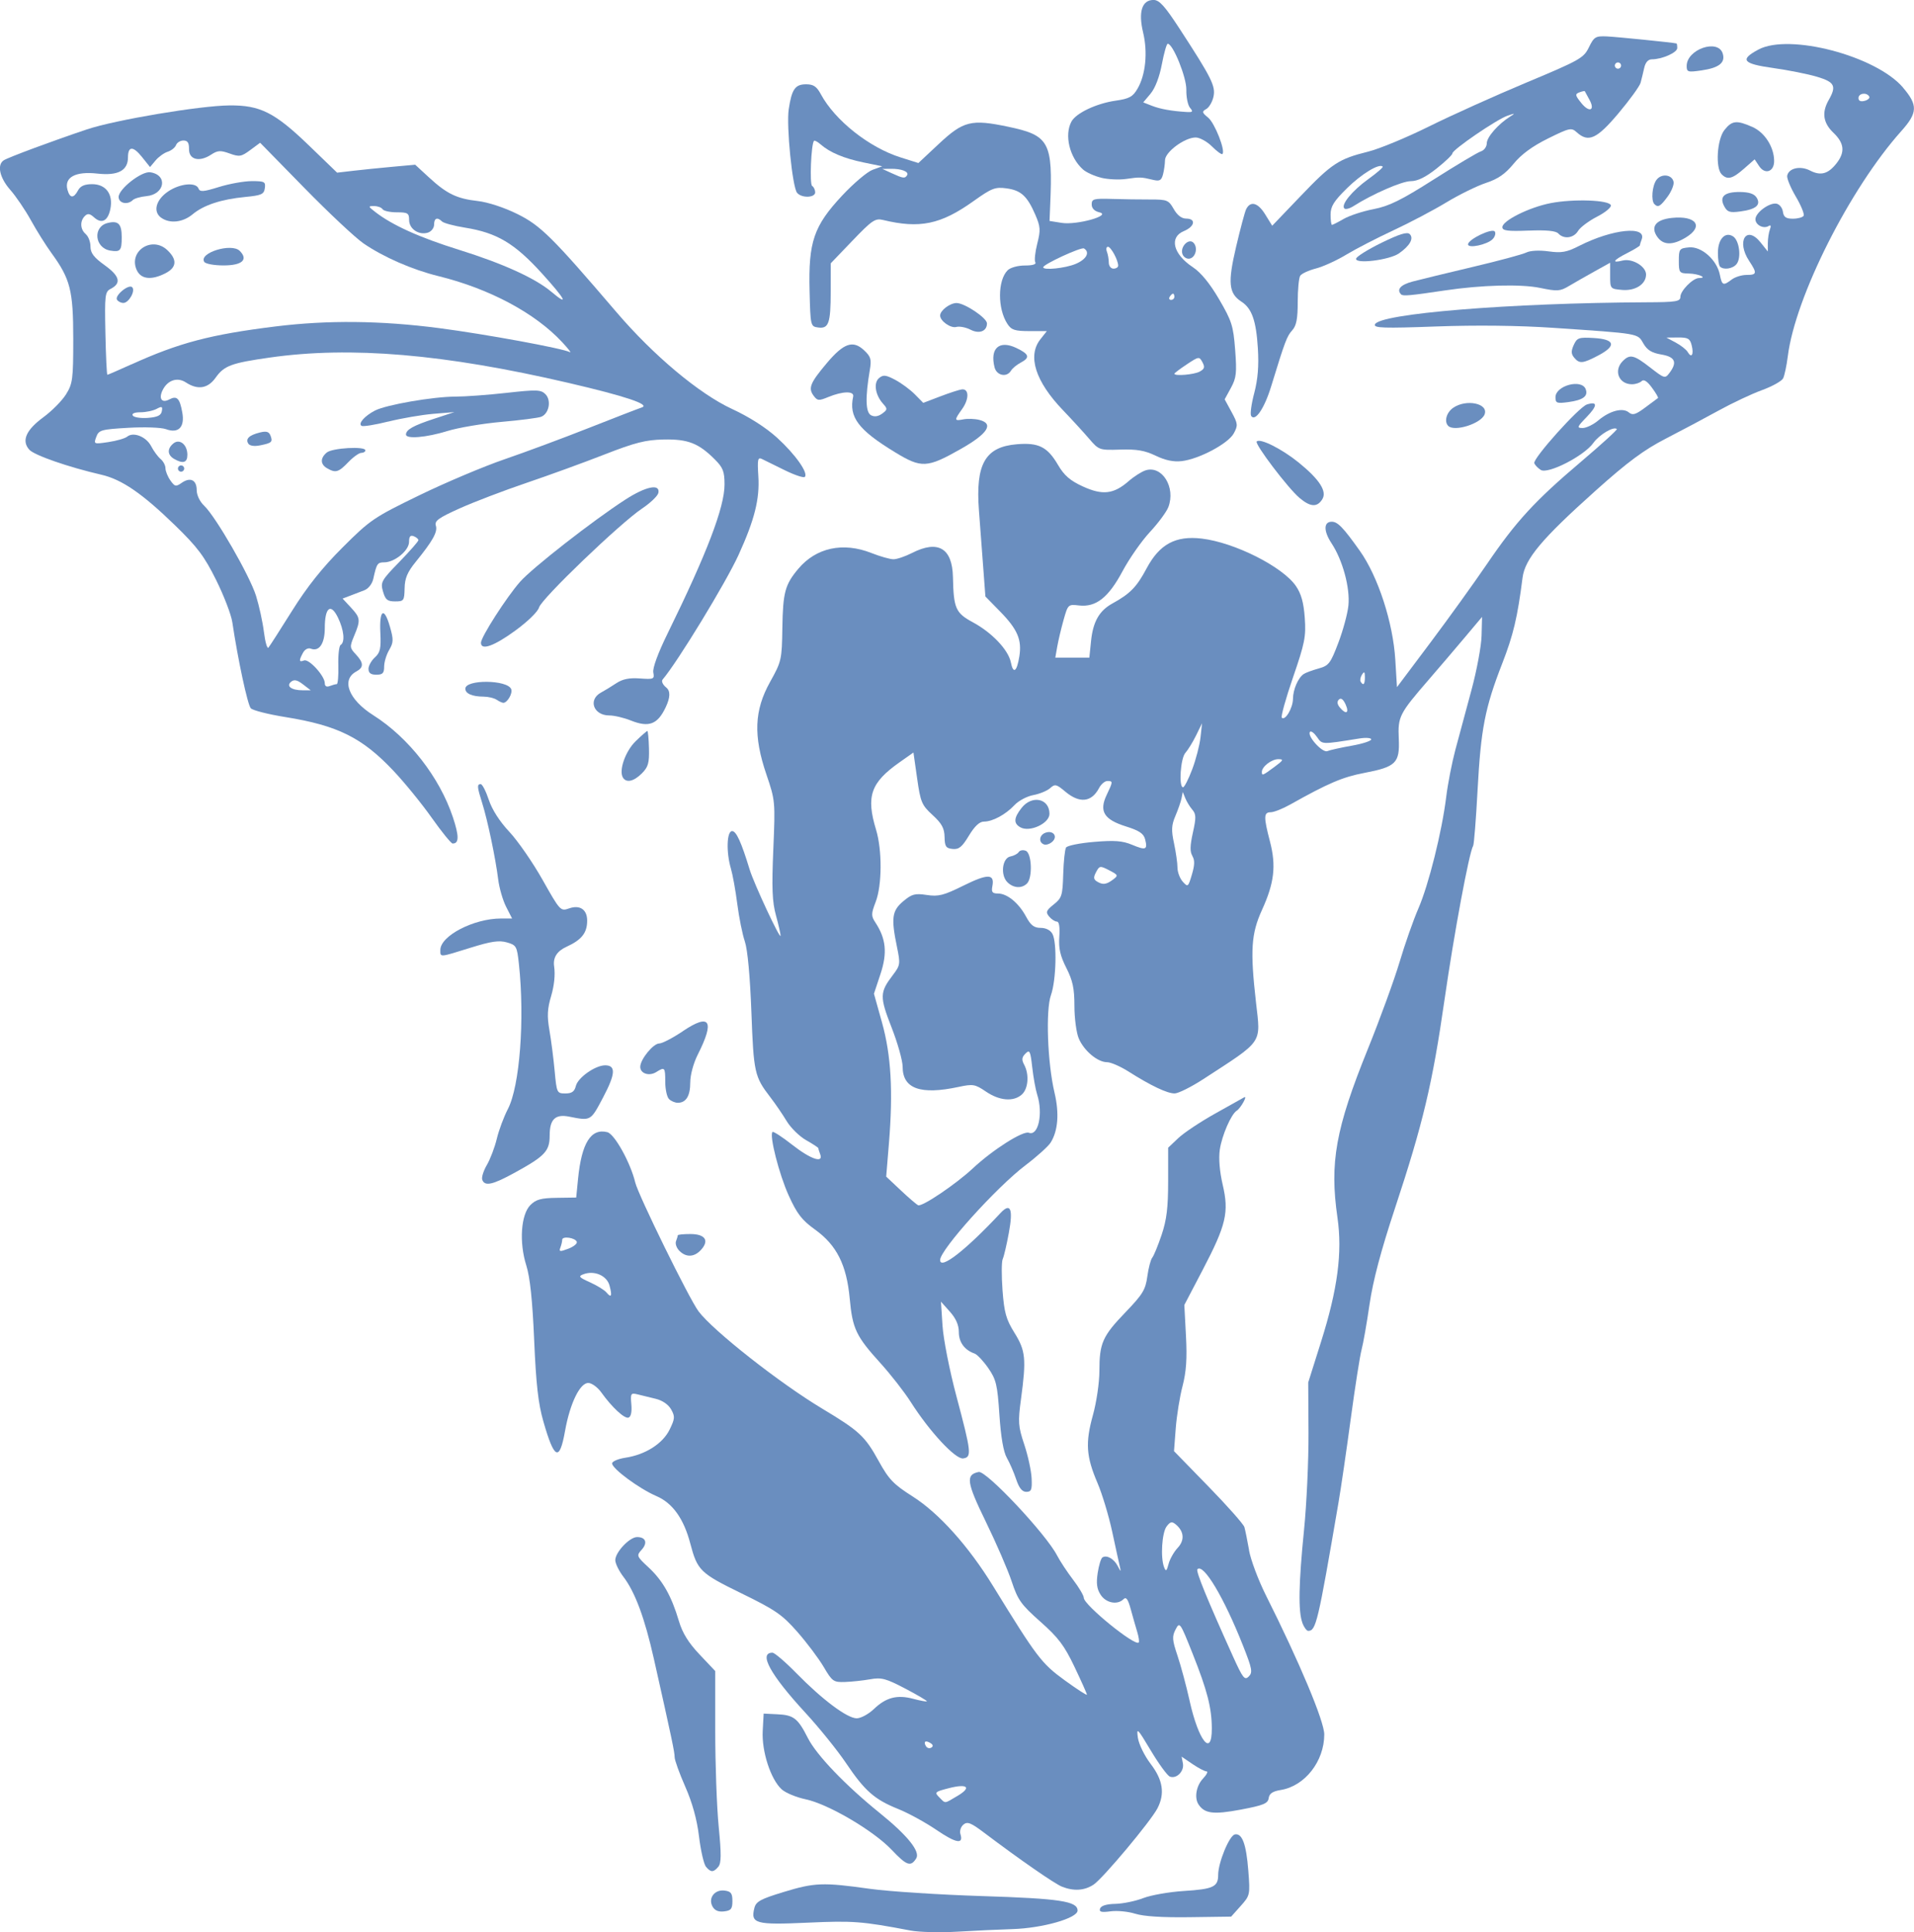 <svg xmlns="http://www.w3.org/2000/svg" id="Calque_2" data-name="Calque 2" viewBox="0 0 809.96 817.49"><defs><style>      .cls-1 {        fill: #6a8ebf;      }    </style></defs><g id="Layer_1" data-name="Layer 1"><g><path class="cls-1" d="M164.33,178.37c5.6-1.4,14.18-2.87,19.07-3.28l8.89-.73-8.59,2.82c-8.79,2.88-11.9,4.62-11.9,6.67h0c0,1.99,8.61,1.27,17.44-1.46,4.66-1.44,14.99-3.19,22.96-3.89,7.97-.7,15.53-1.67,16.8-2.16,3.35-1.29,4.42-6.95,1.81-9.57-1.91-1.91-3.67-1.97-16.43-.55-7.86.88-17.6,1.59-21.65,1.59-9.38,0-29.32,3.45-34.03,5.89-4.41,2.28-7.26,5.52-5.7,6.48.64.39,5.73-.43,11.33-1.83Z"></path><path class="cls-1" d="M109.99,182.98c-4.54,1.12-6.18,2.67-4.93,4.69.6.96,2.51,1.26,5.01.76,4.98-1,5.43-1.43,4.38-4.17-.63-1.64-1.75-1.95-4.46-1.28Z"></path><path class="cls-1" d="M138.43,198.12h0c3.58,2.08,4.83,1.73,8.92-2.54,2.09-2.18,4.58-3.97,5.53-3.97s1.74-.49,1.74-1.08c0-1.81-13.98-1.03-16.32.92-2.84,2.35-2.79,4.98.12,6.67Z"></path><path class="cls-1" d="M73.34,187.65c-2.66,2.19-2.52,4.85.32,6.5h.01c3.77,2.19,5.62,1.63,5.62-1.72,0-4.34-3.29-6.99-5.95-4.79Z"></path><path class="cls-1" d="M46.65,106.02h0c4.27.71,4.86.03,4.86-5.61s-1.39-7.21-6-6.05c-6.35,1.59-5.47,10.56,1.14,11.66Z"></path><path class="cls-1" d="M56.21,84.64c.69-.68,3.28-1.42,5.75-1.65,7.84-.74,9.17-8.98,1.63-10.1-3.66-.55-13.39,7.05-13.39,10.45h0c0,2.68,3.77,3.5,6.01,1.31Z"></path><path class="cls-1" d="M76.63,196.92c-.72,0-1.32.59-1.32,1.32s.59,1.32,1.32,1.32,1.32-.6,1.32-1.32-.59-1.32-1.32-1.32Z"></path><path class="cls-1" d="M191.62,356.88c2.67,0,2.68-3.17.04-11.1-5.64-16.95-18.72-33.7-33.75-43.21-10.4-6.58-13.64-14.98-7.12-18.47,3.21-1.72,3.14-3.67-.24-7.28-2.59-2.75-2.62-3.16-.66-7.85,2.76-6.61,2.65-7.58-1.42-11.96l-3.49-3.76,3.16-1.2c1.74-.66,4.48-1.71,6.09-2.34,1.68-.65,3.28-2.71,3.74-4.81,1.42-6.45,1.77-6.98,4.64-6.98,4.41,0,10.49-5.01,10.49-8.64,0-2.29.56-2.96,1.98-2.41,1.09.42,1.98,1.17,1.98,1.67s-3.64,4.65-8.09,9.23c-7.63,7.85-8.02,8.55-6.89,12.5,1,3.48,1.85,4.18,5.11,4.18,3.71,0,3.91-.31,4.03-5.54.08-4.27,1.17-6.85,4.74-11.24,7.23-8.9,9.31-12.64,8.48-15.27-.64-2.01,1.13-3.29,10.13-7.33,6-2.69,18.64-7.52,28.09-10.72,9.45-3.2,24.32-8.61,33.05-12.02,13.04-5.09,17.5-6.22,25.11-6.38,10.28-.21,14.8,1.55,21.67,8.42,3.48,3.49,4.11,5.09,4.11,10.64,0,9.62-7.45,29.11-24.05,62.93-4.09,8.32-6.45,14.75-6.09,16.57.54,2.82.2,2.96-5.68,2.54-4.49-.33-7.31.25-10,2.03-2.06,1.37-4.93,3.12-6.39,3.9-5.65,3.01-3.28,9.72,3.44,9.72,2.08,0,6.17.96,9.09,2.13,7.7,3.08,11.36,1.68,14.81-5.65q2.89-6.11.24-8.26c-1.53-1.24-2.19-2.7-1.55-3.44,6.29-7.36,26.79-41,32.14-52.74,6.75-14.83,8.96-23.61,8.35-33.22-.45-7.17-.24-8.18,1.51-7.33,1.12.55,5.46,2.68,9.64,4.74,4.18,2.06,8.01,3.34,8.51,2.85,1.61-1.61-4.02-9.57-11.71-16.57-4.69-4.27-11.82-8.83-19.04-12.16-13.94-6.44-33.25-22.61-49.02-41.06-27.13-31.73-32.05-36.6-41.92-41.47-5.52-2.73-12.44-4.99-16.7-5.47-8.89-1-13.12-3.05-20.66-10l-5.82-5.36-9.56.87c-5.26.48-12.69,1.23-16.52,1.68l-6.96.81-11.93-11.51c-14.47-13.95-20.62-17.06-33.63-16.94-12.52.11-48.34,6.13-60.33,10.15-14.28,4.78-33.28,11.84-35.18,13.07-2.95,1.91-1.75,7.4,2.73,12.48,2.41,2.73,6.35,8.53,8.76,12.89,2.4,4.36,6.33,10.62,8.72,13.91,7.98,10.96,9.2,15.77,9.2,36.33,0,17.02-.25,18.9-3.05,23.4-1.67,2.69-5.99,7.06-9.59,9.7-7.38,5.42-9.35,9.98-5.94,13.75,2.14,2.36,16.52,7.35,30.47,10.57,8.68,2,17.3,7.92,31.2,21.42,9.46,9.19,12.38,13.07,17.37,23.12,3.3,6.64,6.38,14.67,6.85,17.84,2.35,15.77,6.48,35.02,7.83,36.45.83.88,7.37,2.54,14.54,3.69,22.22,3.57,32.56,8.7,45.79,22.71,4.73,5,12.04,13.98,16.26,19.96h0c4.22,5.97,8.2,10.86,8.84,10.86ZM158.33,87.19c1.51,0,3.11.6,3.56,1.32.45.73,3.16,1.32,6.03,1.32,4.65,0,5.21.35,5.21,3.26,0,3.78,4.14,6.54,7.98,5.32,1.43-.45,2.59-1.98,2.59-3.38,0-2.76,1.37-3.29,3.37-1.31.69.68,5.09,1.86,9.77,2.61,13.44,2.16,20.92,6.61,32.46,19.31h0c10.05,11.07,11.68,14.26,3.98,7.78-6.8-5.72-20.51-11.95-39.02-17.72-16.81-5.24-28.34-10.46-35.51-16.05-3.02-2.34-3.04-2.46-.41-2.46ZM36.31,99.06c-2.38-1.98-2.57-5.49-.42-7.65,1.21-1.21,2.11-1.08,3.92.56,3.22,2.92,5.87,1.54,6.9-3.58,1.25-6.23-1.89-10.47-7.74-10.47-3.19,0-4.97.79-5.96,2.65-1.86,3.48-3.47,3.36-4.47-.32-1.42-5.24,3.42-7.85,12.63-6.81,8.74.99,12.99-1.26,12.99-6.87,0-4.78,2.15-4.86,5.88-.2l3.45,4.31,2.35-2.8c1.29-1.54,3.6-3.2,5.13-3.68,1.53-.49,3.11-1.75,3.52-2.82.41-1.06,1.82-1.93,3.15-1.93,1.76,0,2.39.98,2.35,3.64-.06,4.48,4.37,5.6,9.33,2.35,2.79-1.83,3.97-1.9,7.84-.5,4.13,1.49,4.95,1.36,8.74-1.45l4.18-3.09,18.74,19.14c10.31,10.53,21.55,21.07,25,23.44,8.41,5.78,20.65,11.13,31.77,13.86,21.51,5.29,40.84,15.6,52.31,27.93,2.54,2.73,4.03,4.64,3.31,4.24-2.86-1.58-35.78-7.63-55.45-10.19-24.66-3.2-47.1-3.43-69.17-.7-27.5,3.41-40.81,6.91-60.94,16.05v-.03c-5.37,2.43-9.97,4.43-10.21,4.43-.25,0-.63-7.88-.83-17.51-.34-16.35-.19-17.6,2.26-18.87,4.59-2.36,3.81-5.4-2.56-9.97-4.6-3.3-6.02-5.17-6.02-7.9,0-1.97-.89-4.32-1.98-5.22ZM66.26,173c2.26-1.21,2.61-1.06,2.22.99h0c-.34,1.8-1.86,2.51-5.94,2.82-3.02.22-5.87-.23-6.35-.99-.53-.86.72-1.39,3.27-1.39,2.27,0,5.34-.65,6.81-1.43ZM113.59,274.01c-.52.6-1.37-2.37-1.9-6.59-.53-4.23-2.03-11.12-3.34-15.32-2.64-8.49-17.07-33.55-21.97-38.15-1.82-1.71-3.14-4.47-3.14-6.55,0-4.35-2.7-5.67-6.37-3.1-2.45,1.71-2.91,1.61-4.78-1.05-1.14-1.62-2.07-3.94-2.07-5.14s-.93-2.96-2.07-3.91c-1.14-.95-2.93-3.39-3.99-5.43-2.08-4.02-7.52-6.18-10.15-4.02-.9.74-4.46,1.77-7.93,2.29-6.21.92-6.28.89-5.14-2.19,1.07-2.9,2.03-3.18,13.56-3.85,6.89-.4,13.98-.14,15.94.58,5.26,1.94,8-.83,6.91-6.98-1.09-6.15-2.27-7.33-5.57-5.57-3.17,1.69-4.57-.46-2.68-4.13,2.12-4.12,6.2-5.42,9.75-3.1,5.02,3.29,9.31,2.61,12.58-1.98,3.64-5.12,6.59-6.21,23.01-8.55,34.19-4.86,73.75-1.5,126.3,10.73,24.14,5.62,34.77,9.17,31.06,10.39-1.45.48-11.57,4.39-22.47,8.69-10.9,4.31-26.97,10.27-35.69,13.26-8.72,2.99-24.94,9.84-36.03,15.23-19.25,9.35-20.72,10.36-32.43,22.04-8.59,8.57-14.99,16.61-21.36,26.78h0c-5,7.99-9.52,15.03-10.03,15.62ZM128.18,292.06c-4.8.02-7.24-1.75-5-3.61,1.29-1.07,2.58-.8,5.02,1.08h0s3.28,2.52,3.28,2.52h-3.3ZM144.16,272.85c-.67.41-1.11,4.31-.99,8.67.12,4.36-.19,7.93-.67,7.93h0c-.49,0-1.83.37-2.97.81-1.34.51-2.09.08-2.09-1.22,0-3.05-6.71-10.4-8.77-9.61-2.16.83-2.26.12-.46-3.23.79-1.47,2.16-2.19,3.32-1.75,3.53,1.36,5.91-2.14,5.91-8.69,0-8.76,2.5-10.78,5.56-4.5,2.57,5.28,3.08,10.41,1.17,11.6Z"></path><path class="cls-1" d="M743.32,83.55c-.98-1.55-3.22-2.29-6.99-2.32-6.65-.05-8.87,1.96-6.67,6.06h0c1.31,2.45,2.34,2.78,6.86,2.17,6.64-.89,8.79-2.77,6.8-5.92Z"></path><path class="cls-1" d="M726.98,107c0,2.7.39,5.3.88,5.79h0c1.52,1.52,5.34.96,6.98-1.02,2.16-2.6,1.22-10.09-1.47-11.77-3.37-2.11-6.39,1.19-6.39,7Z"></path><path class="cls-1" d="M728.57,73.76h0c2.45,2.45,4.54,1.92,9.44-2.38l4.51-3.96,1.91,2.87c2.46,3.71,6.34,2.4,6.34-2.13,0-5.91-3.96-12.13-9.19-14.44-6.71-2.96-8.67-2.74-11.86,1.32-3.12,3.96-3.86,16.02-1.15,18.72Z"></path><path class="cls-1" d="M344.95,81.36c0-1.05-.57-2.26-1.27-2.69-1.13-.7-.44-17.67.78-19.08.26-.3,1.52.37,2.79,1.49,3.91,3.43,9.88,5.94,18.17,7.65l7.92,1.63-4.09,1.49c-2.25.82-8.07,5.75-12.92,10.95-11.97,12.82-14.26,19.53-13.74,40.21.36,14.78.44,15.11,3.53,15.54,4.56.65,5.39-1.67,5.42-15.12l.02-12.03,9.22-9.61c8.25-8.6,9.6-9.52,12.89-8.72,15.53,3.76,24.45,1.91,38.26-7.95,7.73-5.51,9.18-6.08,13.98-5.43,6.16.83,8.8,3.25,12.24,11.23,2.16,5.02,2.25,6.45.79,12.18-.9,3.57-1.28,7.11-.82,7.86.53.86-1.12,1.37-4.42,1.37-2.97,0-6.15.88-7.3,2.03-4.25,4.27-4.31,16.24-.08,22.69,1.68,2.57,3.13,3.04,9.33,3.04h7.34l-2.74,3.48c-5.54,7.04-2.1,17.81,9.58,29.99,3.77,3.93,8.73,9.35,11.04,12.04,4.14,4.82,4.31,4.9,13.22,4.62,6.97-.21,10.38.37,14.97,2.59h.01c4.07,1.96,7.55,2.68,11.01,2.28,7.37-.86,19.69-7.42,22.03-11.74,1.82-3.37,1.75-4.08-.94-9.03l-2.92-5.37,2.65-4.85c2.3-4.22,2.53-6.33,1.79-16.09-.78-10.17-1.42-12.2-6.8-21.4-3.92-6.71-7.71-11.33-11.15-13.6-8.3-5.49-10.07-12.63-3.77-15.23,4.65-1.93,5.28-5.28.99-5.3-1.93,0-3.78-1.43-5.27-4.05-2.15-3.79-2.8-4.04-9.91-4.03-4.19,0-11.48-.08-16.21-.24-7.73-.23-8.59,0-8.59,2.32,0,1.65,1.17,2.86,3.24,3.35,5.45,1.29-9.54,5.49-15.93,4.47l-5.15-.82.28-6.77c1.17-26.61-.35-29.44-17.78-33.09-15.67-3.29-18.96-2.47-29.45,7.35l-8.55,8-7.52-2.37c-13.31-4.19-27.8-15.67-33.77-26.76-1.76-3.27-3.12-4.18-6.23-4.18-4.63,0-6.08,2.08-7.35,10.58-1.05,7.02,1.54,32.93,3.54,35.34,1.92,2.31,7.67,2.13,7.67-.24ZM502.22,154.16c5.1-3.38,5.29-3.4,6.63-.89,1.11,2.07.87,2.85-1.19,3.96-2.4,1.29-10.68,1.98-10.68.89,0-.27,2.36-2.05,5.25-3.96ZM494.99,125.56c.45-.73,1.08-1.32,1.4-1.32s.58.59.58,1.32-.63,1.32-1.4,1.32-1.03-.59-.58-1.32ZM468.86,104.41c1.26,0,4.32,5.66,4.32,7.99h0c0,.69-.89,1.26-1.98,1.26s-1.98-1.14-1.98-2.53-.36-3.48-.8-4.63c-.44-1.15-.24-2.09.45-2.09ZM458.73,105.12c2.64,1.63,1.02,4.63-3.55,6.54h0c-4.37,1.83-13.72,2.8-13.72,1.42,0-1.25,16.11-8.68,17.27-7.96ZM376.91,71.42c4.55-.08,7.86,1.21,6.96,2.71-.92,1.48-1.63,1.39-6.52-.85l-3.97-1.82,3.52-.04Z"></path><path class="cls-1" d="M500.4,107.55h0c.48,1.26,1.83,2.11,3.01,1.87,2.6-.5,3.61-4.74,1.62-6.74-2.06-2.06-5.78,1.86-4.62,4.87Z"></path><polygon class="cls-1" points="503.57 45.58 503.57 45.58 503.57 45.58 503.57 45.58"></polygon><path class="cls-1" d="M465.98,75.21h0c2.87.71,7.6.92,10.51.51,5.88-.85,6.47-.83,11.38.36,2.85.69,3.59.29,4.28-2.26.45-1.7.83-4.41.85-6.02.02-3.48,8.31-9.63,12.98-9.63,1.7,0,4.81,1.71,6.91,3.8,2.09,2.09,4.07,3.54,4.42,3.18,1.36-1.36-3.25-13.09-6.04-15.37-2.65-2.17-2.74-2.56-.81-3.65,1.2-.67,2.57-3.01,3.05-5.2.98-4.45-.73-7.88-14.3-28.72-6.32-9.7-8.61-12.23-11.07-12.23-4.89,0-6.5,5.04-4.4,13.79,2.01,8.4,1.07,17.87-2.37,23.76-2,3.43-3.47,4.23-9.29,5.07-8.14,1.17-16.75,5.26-18.68,8.85-3.06,5.71-.81,15.1,4.84,20.21,1.38,1.25,4.86,2.84,7.74,3.53ZM486.91,39.6c1.92-2.28,3.76-7.06,4.76-12.4.91-4.78,2.02-8.69,2.48-8.69,2.23.01,7.99,14.25,7.88,19.47-.07,3.08.62,6.5,1.54,7.6,1.41,1.69,1.19,1.96-1.47,1.81-6.37-.4-11.16-1.26-14.69-2.65l-3.62-1.42,3.13-3.71Z"></path><path class="cls-1" d="M522.54,776.15c-2.33.47-7.04,11.92-7.04,17.1,0,5.06-2.05,6.02-14.54,6.81-6.18.39-13.91,1.75-17.19,3.02-3.27,1.27-8.57,2.35-11.78,2.43-3.73.07-6.05.78-6.46,1.97-.49,1.46.5,1.71,4.51,1.18,2.82-.37,7.51.1,10.42,1.05v-.02c3.46,1.11,11.39,1.62,22.91,1.46l17.62-.24,4.04-4.52c3.96-4.43,4.02-4.7,3.23-14.88-.88-11.36-2.61-16.01-5.73-15.38Z"></path><path class="cls-1" d="M528.58,655.83c-.73-4.12-1.63-8.5-1.98-9.73-.36-1.22-7.2-8.96-15.22-17.18l-14.57-14.96.74-9.69c.41-5.33,1.7-13.36,2.88-17.84,1.56-6.03,1.96-11.56,1.44-21.23l-.69-13.08,7.78-14.86c9.94-19,11.19-24.34,8.45-36.04-1.29-5.57-1.76-11.07-1.22-14.79.89-6.05,4.81-15.06,7.2-16.54,1.63-1.01,4.71-6.55,3.13-5.63-.62.36-6.18,3.47-12.36,6.92-6.18,3.45-13.17,8.1-15.53,10.34l-4.3,4.07v14.32c0,11.03-.63,16.21-2.76,22.54-1.52,4.52-3.31,8.87-3.97,9.67-.66.8-1.59,4.37-2.08,7.93-.76,5.63-1.96,7.59-9.17,15.08-9.79,10.16-11.11,13.12-11.11,24.88,0,4.92-1.22,13.26-2.75,18.75-3.25,11.73-2.86,17.45,1.98,28.76,1.95,4.56,4.73,13.78,6.18,20.49,1.45,6.71,2.89,13.38,3.25,14.84.54,2.32.42,2.29-.88-.24-1.6-3.09-4.65-4.83-6.49-3.68-.62.38-1.53,3.36-2.02,6.62-.66,4.41-.34,6.76,1.28,9.22,2.28,3.48,7.1,4.39,9.67,1.82,1.1-1.1,1.9.02,3.06,4.3.86,3.18,2.11,7.51,2.75,9.63.64,2.12.92,4.11.6,4.42-1.64,1.64-23.23-15.93-23.23-18.9,0-.95-2.04-4.4-4.54-7.68-2.5-3.27-5.56-7.92-6.81-10.33-4.66-9-29.91-35.88-33.12-35.25-5.62,1.11-5.15,4.35,3.04,21.12,4.38,8.98,9.29,20.31,10.91,25.19,2.6,7.87,3.97,9.78,12.15,17.03,7.61,6.74,10.13,10.08,14.45,19.15,2.88,6.04,5.24,11.32,5.24,11.73s-4.25-2.34-9.44-6.11c-9.77-7.1-11.71-9.66-30.3-39.88-10.39-16.9-22.89-30.82-34.02-37.88-8.1-5.14-10.05-7.18-14.37-15-5.79-10.51-8.23-12.76-23.89-22.15-18.03-10.81-46.23-33-52.35-41.19-3.97-5.32-25.48-49.11-26.77-54.5-2.01-8.37-8.75-20.51-11.82-21.28-6.94-1.74-10.89,4.58-12.39,19.84l-.77,7.82-8.23.12c-6.63.09-8.79.68-11.15,3.04-4.03,4.03-4.83,15.78-1.75,25.54,1.59,5.03,2.61,14.7,3.34,31.69.8,18.64,1.72,26.8,3.89,34.34,4.64,16.18,6.83,17.14,9.17,4.05,2.12-11.88,6.43-20.64,10.01-20.32,1.45.12,3.83,1.89,5.29,3.93,4.54,6.35,9.86,11.29,11.56,10.72,1.04-.34,1.47-2.42,1.2-5.57-.4-4.69-.23-4.97,2.66-4.26,1.7.42,5.16,1.26,7.69,1.88,2.81.68,5.34,2.42,6.49,4.48,1.68,3,1.61,3.93-.64,8.53-2.92,5.97-10.24,10.62-18.72,11.91-3.09.47-5.62,1.55-5.62,2.41,0,2.23,11.54,10.73,18.77,13.83,6.81,2.92,11.55,9.54,14.3,20,3.03,11.49,4.18,12.6,21.66,21.14,14.41,7.04,17.24,8.99,23.67,16.31,4.01,4.57,9.03,11.25,11.15,14.84,3.62,6.16,4.16,6.51,9.03,6.35,2.85-.1,7.64-.61,10.65-1.15,4.77-.85,6.65-.34,14.91,3.99,5.2,2.73,9.26,5.14,9.06,5.34-.21.21-2.79-.27-5.73-1.05-6.84-1.83-11.53-.62-16.68,4.31-2.26,2.16-5.53,3.93-7.27,3.93-4.02,0-14.49-7.83-25.49-19.04-4.7-4.8-9.28-8.72-10.17-8.72-6.01,0-.93,9.28,13.89,25.36,5.82,6.31,13.56,15.89,17.2,21.29,8.01,11.87,12.04,15.42,22.17,19.5,4.27,1.72,11.52,5.69,16.12,8.82,8.33,5.68,11.58,6.25,10.16,1.78-.41-1.3.16-3.09,1.27-4.02,1.68-1.4,3.16-.81,8.95,3.57,14.88,11.23,29.6,21.43,32.73,22.68h0c4.99,1.98,9.53,1.7,13.39-.85,3.94-2.6,24.19-26.78,27.04-32.29,3.21-6.21,2.33-11.97-2.86-18.77-2.64-3.46-5.02-8.34-5.42-11.09-.65-4.51-.2-4.07,5.45,5.39,3.39,5.67,7.02,10.64,8.08,11.05,2.83,1.09,6.15-2.26,5.52-5.57l-.55-2.87,4.59,3.12c2.52,1.71,5.21,3.12,5.96,3.12s.08,1.38-1.51,3.06c-2.86,3.04-3.73,8.16-1.86,10.95,2.58,3.87,6.37,4.32,17.85,2.16,9.63-1.82,11.5-2.58,11.82-4.85.28-1.96,1.68-2.9,5.13-3.46,10.18-1.65,18.39-12.13,18.39-23.5,0-5.56-10.47-30.53-24.67-58.82-3.22-6.42-6.46-15.04-7.19-19.17ZM244.09,525.44c.25.75-1.4,2.05-3.64,2.9-3.51,1.33-3.98,1.26-3.32-.48.42-1.11.78-2.61.78-3.32,0-1.7,5.61-.88,6.19.9h0ZM256.6,546.79c-.83-.99-3.94-2.91-6.92-4.25-4.72-2.13-5.08-2.57-2.76-3.43,4.63-1.71,9.89.59,11.02,4.81h0c1.2,4.47.76,5.4-1.34,2.87ZM394.11,739.4c-.75.47-1.77.21-2.25-.58-1.21-1.96-.25-2.66,1.87-1.35h-.01c1.15.7,1.28,1.38.4,1.93ZM405.13,759.86h0c-5.72,3.37-4.9,3.31-7.65.57-2.12-2.12-1.89-2.34,4.01-3.86,7.98-2.05,9.83-.36,3.63,3.3ZM494.53,661.66c-.84,3.13-1.16,3.36-1.92,1.39-1.57-4.08-.91-14.6,1.07-17.22,1.55-2.05,2.26-2.2,3.87-.87,3.54,2.94,3.85,6.69.81,9.93h0c-1.56,1.66-3.29,4.71-3.84,6.78ZM503.42,719.58c-1.4-6.27-3.71-14.86-5.13-19.08-2.24-6.64-2.35-8.13-.81-11.09,1.73-3.33,1.91-3.08,7.17,10.14,6.24,15.68,8.12,22.97,8.16,31.73.06,12.4-5.6,5.36-9.4-11.7ZM528.45,709.31c-1.72,1.72-2.5.74-6.62-8.36-10.99-24.29-15.88-36.25-15.11-37.02,2.57-2.57,11.27,12.02,19.33,32.42,3.84,9.71,4.12,11.23,2.39,12.96Z"></path><path class="cls-1" d="M720.04,29.79c7.45-1.08,10.2-3.28,8.97-7.17-2.01-6.33-15.25-1.74-15.25,5.29h0c0,2.58.48,2.72,6.28,1.88Z"></path><path class="cls-1" d="M68.16,92.08h0c3.61,2.64,9.18,2.06,13.32-1.39,4.71-3.93,12.1-6.37,22.24-7.35,6.94-.67,8-1.14,8.35-3.74.38-2.7-.11-2.97-5.5-2.97-3.26,0-9.51,1.12-13.89,2.48-6.59,2.05-8.09,2.17-8.67.66-1.07-2.79-7.81-2.16-12.81,1.2-5.2,3.5-6.58,8.53-3.04,11.12Z"></path><path class="cls-1" d="M377.36,782.65v.02c6.34,6.69,8.04,7.28,10.36,3.6,1.82-2.88-3.67-9.71-15.43-19.2-14.47-11.68-26.74-24.47-30.41-31.71-4.25-8.39-6.01-9.76-12.99-10.07l-5.73-.28-.4,7.39c-.45,8.6,3.37,20.38,8,24.63,1.63,1.5,6.18,3.39,10.12,4.22,9.59,2.01,28.76,13.26,36.47,21.41Z"></path><path class="cls-1" d="M415.69,802.22c-18.18-.58-39.59-1.96-47.59-3.08-19.86-2.78-23.38-2.65-36.58,1.38-9.71,2.96-11.6,4-12.29,6.75-1.66,6.61.49,7.2,22.46,6.2,19.3-.88,23.08-.59,43.59,3.32,3.64.69,12.56.92,19.83.49,7.27-.43,17.74-.93,23.28-1.09,12.77-.39,27.61-4.61,27.61-7.85,0-3.95-7.45-5.08-40.32-6.12Z"></path><path class="cls-1" d="M57.88,114.29h0c1.77,3.89,6.26,4.36,12.2,1.29,4.73-2.45,4.97-5.77.7-9.78-6.51-6.11-16.55.49-12.91,8.49Z"></path><path class="cls-1" d="M86.42,110.78c.53.85,4.14,1.52,8.17,1.52,7.87,0,10.58-2.43,6.86-6.15-3.46-3.47-17.38.82-15.03,4.62Z"></path><path class="cls-1" d="M49.51,126.81c.46.75,1.67,1.36,2.69,1.36,2.33,0,5.23-5.19,3.73-6.66-1.47-1.43-7.51,3.54-6.42,5.3Z"></path><path class="cls-1" d="M306.71,799.9c-4.23-.6-7.12,3.11-5.22,6.67h0c.93,1.73,2.47,2.41,4.9,2.13,2.97-.34,3.55-1.06,3.55-4.38s-.63-4.06-3.23-4.42Z"></path><path class="cls-1" d="M232.61,480.41c0-6.86,2.36-9.14,8.25-7.97,9.23,1.83,9.04,1.94,14.37-8.15,5.24-9.91,5.47-13.56.86-13.56-4.16,0-11.5,5.16-12.39,8.7-.61,2.42-1.69,3.2-4.45,3.2-3.57,0-3.67-.21-4.54-9.58-.49-5.27-1.48-13-2.21-17.17-1.04-6-.89-9.04.75-14.54,1.28-4.37,1.76-9,1.24-12.48q-.82-5.52,5.22-8.28c6.44-2.94,8.76-5.87,8.76-11.07,0-4.69-3.06-6.77-7.62-5.18-3.66,1.28-3.81,1.12-11.26-12.09-4.15-7.36-10.48-16.5-14.05-20.3-4.09-4.35-7.32-9.38-8.7-13.55-1.21-3.64-2.75-6.63-3.42-6.63-1.63,0-1.54,1.14.63,8.03,2.28,7.22,5.68,23.45,6.77,32.29.45,3.63,1.96,8.84,3.35,11.57l2.53,4.96h-4.68c-11.53,0-25.68,7.34-25.68,13.31,0,3.18-.57,3.22,12.75-.93,8.72-2.72,12.08-3.22,15.4-2.27,4.01,1.15,4.28,1.62,5.09,9.1,2.52,23.45.37,51.74-4.67,61.42-1.7,3.27-3.81,8.92-4.68,12.56-.87,3.63-2.77,8.63-4.21,11.1-1.44,2.47-2.33,5.3-1.94,6.28h0c1.09,2.85,4.35,2.13,13.77-3.04,12.79-7.02,14.75-9.11,14.75-15.72Z"></path><path class="cls-1" d="M303.98,789.81c1.26-1.52,1.3-5.27.16-16.92-.81-8.23-1.47-26.42-1.47-40.42v-25.46l-6.63-7.01c-4.71-4.98-7.23-9.06-8.74-14.13-3.13-10.57-6.83-17.12-12.78-22.65-5.14-4.78-5.25-5.04-3-7.52,2.65-2.93,1.77-5.38-1.92-5.38-3.17,0-9.23,6.42-9.23,9.77,0,1.39,1.54,4.55,3.43,7.02,4.95,6.49,9.01,17.42,12.91,34.75,7.59,33.78,8.78,39.42,8.78,41.59,0,1.25,2.03,6.88,4.51,12.51,2.99,6.79,4.95,13.89,5.81,21.07.72,5.95,2.04,11.69,2.93,12.77h0c2.04,2.46,3.19,2.46,5.24,0Z"></path><path class="cls-1" d="M155.94,283.03h.01c0,1.72.97,2.44,3.3,2.44,2.68,0,3.31-.65,3.31-3.43,0-1.89.95-5.05,2.12-7.03,1.85-3.17,1.9-4.36.32-9.89-2.45-8.56-4.53-7.23-4.05,2.57.33,6.69-.05,8.4-2.31,10.45-1.49,1.35-2.71,3.55-2.71,4.89Z"></path><path class="cls-1" d="M444.11,344.33c0-6.53-7.4-8.1-11.8-2.51-3.32,4.23-3.47,6.55-.51,8.21,3.96,2.22,12.31-1.65,12.31-5.7Z"></path><path class="cls-1" d="M434.06,359.95c-1.16-.45-2.5-.2-2.97.55-.47.75-2.04,1.58-3.5,1.86-3.47.65-4.33,7.85-1.3,10.88h0c2.54,2.54,6.09,2.78,8.31.56,2.44-2.44,2.03-12.87-.53-13.85Z"></path><path class="cls-1" d="M445.37,356.07c2.4-2.26.21-4.96-3.03-3.72-2.58.99-2.93,4.04-.55,4.92h0c.91.34,2.52-.2,3.58-1.2Z"></path><path class="cls-1" d="M805.31,37.03c-11.47-13.4-48.19-23.04-61.2-16.06-8.03,4.3-6.66,6.01,6.26,7.81,6.38.89,14.73,2.56,18.55,3.7,7.49,2.24,8.33,3.91,4.96,9.81-3.03,5.29-2.4,9.69,1.98,13.88,4.64,4.44,5.01,8.23,1.29,12.96-3.53,4.49-6.7,5.35-11.17,3.03-4.12-2.14-9.05-1.04-9.68,2.17-.22,1.1,1.43,5.09,3.66,8.87,2.23,3.78,3.71,7.42,3.29,8.1-.42.68-2.47,1.23-4.55,1.23-2.93,0-3.9-.68-4.22-2.96-.23-1.63-1.44-3.16-2.7-3.39-2.97-.57-8.88,3.76-8.92,6.54-.05,2.45,3.42,4.25,5.59,2.9.9-.57,1.11-.06.54,1.43-.49,1.27-.89,3.9-.89,5.84v3.52l-3.09-3.86c-5.99-7.48-10.32-.46-4.83,7.82,3.46,5.23,3.33,5.95-1.07,5.95-2.04,0-4.87.87-6.28,1.94-3.62,2.74-4.12,2.54-5.03-2.03-1.26-6.28-7.79-12.07-13.05-11.57-4.07.39-4.31.7-4.31,5.7s.18,5.29,4.26,5.37c4.03.08,8.15,1.9,4.3,1.9-2.59,0-7.91,5.37-7.91,7.98,0,1.93-1.79,2.25-14.21,2.29-57.9.26-113.54,4.8-115.06,9.39-.5,1.52,3.74,1.65,25.97.84,16.93-.62,34.85-.41,49.4.57,36.9,2.5,35.76,2.3,38.23,6.6,1.62,2.82,3.53,4,7.59,4.69,5.89.99,6.89,3.27,3.44,7.83-1.84,2.43-2.13,2.34-8.11-2.31-6.9-5.38-8.6-5.78-11.62-2.75-3.99,3.99-1.7,9.82,3.87,9.82,1.52,0,3.37-.6,4.11-1.33.89-.89,2.32.01,4.34,2.75,1.66,2.24,2.81,4.21,2.57,4.41-.24.18-2.68,1.99-5.41,4.02-4.05,3.01-5.32,3.39-6.92,2.06-2.58-2.14-8.06-.71-12.92,3.38-2.1,1.77-5.09,3.22-6.63,3.22-2.54,0-2.38-.44,1.66-4.61,4.69-4.83,4.75-6.8.16-5.35-3.4,1.08-22.92,22.85-22.27,24.83.27.8,1.5,2.09,2.74,2.87,3.03,1.9,18.35-5.95,22.22-11.39,2.52-3.54,8.68-7.2,9.97-5.91.29.29-6.5,6.47-15.08,13.75-19.63,16.63-27.56,25.26-39.92,43.41-5.41,7.94-16.18,22.9-23.94,33.24l-14.11,18.8-.7-11.53c-.95-15.78-7.3-35.28-15.01-46.14-7.04-9.91-9.37-12.32-11.89-12.32-3.47,0-3.51,3.94-.08,9.14,4.7,7.11,7.88,18.83,7.13,26.32-.34,3.4-2.26,10.5-4.26,15.76-3.34,8.79-4.04,9.69-8.42,10.9-2.63.73-5.44,1.77-6.24,2.32-2.38,1.62-4.49,6.51-4.54,10.49-.04,3.91-3.3,9.41-4.73,7.98-.46-.46,1.69-8.15,4.76-17.09,4.99-14.5,5.53-17.21,4.96-25.17-.46-6.44-1.5-10.17-3.74-13.44-5.6-8.18-26-18.45-39.88-20.08-11.09-1.3-17.86,2.37-23.34,12.67-4.17,7.83-6.94,10.66-14.41,14.77-5.58,3.06-8.23,7.7-9.07,15.89l-.72,7.04h-14.4l.81-4.63c.44-2.54,1.65-7.63,2.68-11.31,1.85-6.57,1.95-6.67,6.49-6.14,7.22.84,12.49-3.29,18.48-14.51,2.84-5.32,8.05-12.77,11.57-16.55,3.52-3.78,7.03-8.53,7.81-10.56,3.17-8.33-2.64-17.73-9.61-15.55-1.67.52-4.93,2.59-7.24,4.61-6.3,5.49-11.01,6.03-19.35,2.21-5.37-2.46-7.87-4.62-10.48-9.07-4.5-7.69-8.21-9.55-17.44-8.78-13.4,1.11-17.53,8.34-16.04,28.03.5,6.61,1.32,17.5,1.82,24.2l.91,12.18,6.2,6.33c7.38,7.53,9.29,11.97,8.17,19-1.05,6.56-2.58,7.63-3.6,2.53-1.05-5.26-7.99-12.58-16.05-16.93-7.33-3.95-8.17-5.88-8.45-19.09-.25-12.31-6.29-15.88-17.34-10.24-2.85,1.45-6.37,2.65-7.83,2.65s-5.67-1.19-9.35-2.65c-12-4.73-23.39-2.27-30.92,6.68-5.64,6.71-6.51,9.99-6.75,25.05-.2,13.42-.37,14.17-5.19,22.81-6.71,12.03-7.14,22.78-1.55,39.19,3.72,10.94,3.77,11.42,2.91,31.73-.69,16.38-.46,22.11,1.13,27.89,1.1,4,1.97,7.87,1.95,8.59-.07,1.93-11.27-22.04-13.08-27.99-3.54-11.62-5.67-16.29-7.43-16.29-2.28,0-2.56,8.92-.51,15.87.75,2.54,1.97,9.28,2.7,14.98.73,5.7,2.17,12.84,3.2,15.86,1.16,3.42,2.2,14.74,2.77,29.95.95,25.59,1.32,27.25,8.02,35.95,2.07,2.69,5.18,7.23,6.91,10.1,1.73,2.86,5.45,6.5,8.26,8.08,2.81,1.58,5.11,3.11,5.11,3.34,0,.26.36,1.41.8,2.56,1.55,4.03-4,2.17-11.82-3.97-4.24-3.33-8-5.77-8.35-5.42-1.42,1.42,2.81,18,6.87,26.91,3.52,7.75,5.57,10.39,11.12,14.38,9.16,6.58,13.37,14.94,14.68,29.15,1.19,12.84,2.65,15.93,12.98,27.33,4.36,4.81,10.13,12.2,12.81,16.42,7.97,12.54,18.98,24.39,22.23,23.93,3.7-.53,3.48-2.52-2.9-26.47-2.87-10.78-5.48-24.02-5.84-29.66l-.66-10.19,3.78,4.23c2.56,2.86,3.78,5.66,3.78,8.63,0,4.31,2.41,7.6,6.66,9.09,1.12.39,3.72,3.16,5.79,6.14,3.35,4.84,3.87,7,4.72,19.79.63,9.41,1.71,15.68,3.14,18.18,1.21,2.1,2.99,6.21,3.96,9.11,1.23,3.69,2.53,5.29,4.28,5.29,2.13,0,2.49-.89,2.25-5.74-.14-3.16-1.54-9.57-3.1-14.26-2.58-7.74-2.71-9.51-1.39-19.26,2.29-17.01,1.95-20.45-2.76-28.02-3.55-5.7-4.34-8.52-5.06-17.99-.45-6.18-.43-12.13.08-13.22.51-1.09,1.67-6.04,2.58-11,1.9-10.25.75-13.03-3.51-8.48-14.83,15.84-25.56,24.19-25.56,19.88s23.76-30.73,36.17-40.12c4.82-3.65,9.6-7.96,10.61-9.57,3.12-4.98,3.7-12.36,1.63-21.11-2.98-12.67-3.79-34.9-1.5-41.3,2.21-6.2,2.61-22.18.63-25.86-.84-1.57-2.76-2.56-4.99-2.56-2.8,0-4.2-1.08-6.17-4.74-3.12-5.8-7.99-9.8-11.92-9.8-2.38,0-2.83-.59-2.34-3.15,1-5.23-1.95-5.28-12.22-.2-8.42,4.17-10.6,4.72-15.55,3.97-5.01-.75-6.31-.4-9.97,2.67-4.75,4-5.17,7.05-2.64,19.3,1.49,7.25,1.42,7.76-1.79,11.98-5.53,7.26-5.57,9.1-.49,22.11,2.58,6.59,4.68,14.07,4.68,16.63,0,9.28,7.52,11.99,23.66,8.53,6.13-1.31,6.97-1.17,11.61,1.98,5.74,3.9,11.69,4.38,15.19,1.21,2.71-2.45,3.17-8.48.97-12.59-1.13-2.1-1.01-3.16.54-4.71,1.78-1.78,2.09-1.16,2.87,5.77.48,4.27,1.42,9.49,2.1,11.6,2.57,8.03.46,17.66-3.52,16.13-2.47-.95-15.24,7.15-23.67,15.02-7.14,6.67-21.39,16.3-23.16,15.65-.6-.22-3.89-3.03-7.32-6.26l-6.23-5.86,1.15-13.97c1.82-22.11.94-37.38-2.93-51.25l-3.4-12.16,2.76-8.32c2.96-8.91,2.37-14.92-2.15-21.81-1.83-2.78-1.82-3.65.12-8.72,2.71-7.07,2.78-21.9.16-30.54-4.29-14.13-2.28-19.91,9.9-28.49l5.92-4.17,1.56,10.95c1.44,10.1,1.95,11.3,6.54,15.5,3.9,3.58,5,5.58,5.07,9.29.09,4.04.58,4.78,3.41,5.06,2.66.27,4-.83,6.89-5.62,2.42-4.01,4.49-5.95,6.34-5.95,3.7,0,9.21-2.98,12.99-7.02,1.7-1.82,5.27-3.71,7.93-4.2,2.67-.5,5.86-1.81,7.11-2.93,2.05-1.85,2.64-1.71,6.38,1.43,6.07,5.11,11.14,4.58,14.34-1.49.86-1.64,2.44-2.97,3.5-2.97,2.43,0,2.41.22-.28,5.87-3.3,6.92-1.18,10.42,8.08,13.33,5.73,1.8,7.57,3.04,8.19,5.5,1.11,4.4.32,4.73-5.54,2.28-4.03-1.69-7.41-1.94-16.06-1.22-6.02.5-11.37,1.58-11.87,2.39-.5.81-1.04,5.9-1.2,11.3-.26,9.02-.59,10.06-4.01,12.78-3.21,2.56-3.48,3.26-1.95,5.11.98,1.18,2.45,2.14,3.27,2.14.96,0,1.32,2.27,1.04,6.43-.34,4.91.36,8.02,2.97,13.18,2.72,5.37,3.42,8.66,3.42,16.09,0,5.14.82,11.3,1.82,13.7,2.17,5.19,7.98,10.09,11.98,10.09,1.58,0,5.67,1.78,9.09,3.95,9.45,5.99,16.35,9.27,19.51,9.27,1.57,0,7.09-2.76,12.28-6.14,25.46-16.56,24.17-14.69,22.17-32.29-2.52-22.19-2.07-29.12,2.55-39.26,5.19-11.39,6.03-18.64,3.35-28.91-2.72-10.43-2.67-12.37.32-12.37,1.34,0,5.06-1.47,8.26-3.27,16.12-9.04,22.14-11.61,31.34-13.37,13.42-2.57,15.05-4.18,14.59-14.48-.42-9.33.2-10.55,12.61-24.89,4.48-5.18,11.41-13.29,15.39-18.03l7.24-8.61-.2,7.95c-.11,4.37-2.05,14.79-4.32,23.15-2.26,8.36-5.31,19.66-6.77,25.12-1.45,5.45-3.2,14.4-3.87,19.89-1.81,14.74-7.43,37.26-11.8,47.3-2.11,4.85-5.67,14.98-7.91,22.51-2.24,7.53-8.31,24.18-13.5,37.01-13.6,33.62-16.18,47.95-12.82,71.19,2.14,14.77.09,30.3-6.95,52.6l-5.42,17.18.12,21.3c.05,11.72-.79,30.15-1.88,40.98-2.3,22.84-2.51,34.65-.7,39.42h-.04c.71,1.87,1.83,3.4,2.48,3.4,3.32,0,4.11-3.33,12.82-54.2,1.06-6.18,3.41-22.24,5.22-35.69,1.82-13.45,3.87-26.54,4.56-29.08.69-2.54,2.21-11.17,3.37-19.17,1.45-9.98,4.8-22.64,10.67-40.38,11.96-36.16,15.93-52.83,21.06-88.5,4.04-28.09,10.43-62.41,12.12-65.14.36-.59,1.21-11.23,1.87-23.65,1.39-25.81,3.13-34.74,10.39-53.38,4.74-12.17,6.5-19.59,8.63-36.35,1.02-8.01,8.11-16.46,30.93-36.88,13.62-12.19,20.46-17.26,29.74-22.03,6.63-3.41,16.7-8.77,22.39-11.9,5.69-3.13,13.89-7,18.23-8.58,4.34-1.58,8.38-3.83,8.98-4.99.59-1.16,1.49-5.39,1.99-9.38,3.14-25.09,26.26-70.93,48.02-95.24,6.95-7.77,7.08-10.97.71-18.42ZM471,372.14h0c-2.83,2.15-4.4,2.32-6.87.76-1.4-.88-1.45-1.75-.28-3.95,1.44-2.69,1.7-2.72,5.55-.73,3.81,1.97,3.9,2.19,1.6,3.93ZM504.58,362.13h-.03c1.09,1.74,1.05,3.78-.16,7.87-1.57,5.31-1.71,5.42-3.87,3.03-1.23-1.37-2.24-4.04-2.24-5.95s-.66-6.53-1.46-10.28c-1.2-5.6-1.09-7.67.6-11.63,1.13-2.65,2.3-6.01,2.58-7.46l.52-2.64,1.07,2.64c.59,1.45,1.92,3.64,2.97,4.86,1.62,1.87,1.66,3.37.24,9.71-1.23,5.55-1.29,8.1-.2,9.85ZM508.03,311.94c-.36,3.27-1.93,9.37-3.51,13.55-1.58,4.18-3.32,7.6-3.88,7.6-1.9,0-1.07-12.29.98-14.55,1.09-1.21,3.13-4.53,4.53-7.37l2.53-5.17-.65,5.95ZM539.28,324.5h0c-5.01,3.7-5.29,3.81-5.29,2.08,0-2.21,4.1-5.38,6.96-5.38,2.41,0,2.18.46-1.67,3.3ZM576.36,285.44c.96-1.5,1.22-1.27,1.23,1.05.02,3.06-.65,3.78-1.79,1.92-.36-.58-.11-1.92.56-2.97ZM566.6,295.98c.85-.86,1.82-.15,2.82,2.04h0c1.68,3.7.2,4.49-2.44,1.3-1.12-1.34-1.25-2.49-.4-3.34ZM572,315.5h0c-4.54.8-9.18,1.83-10.3,2.29-2.14.87-8.84-6.65-7.3-8.19.44-.44,1.77.56,2.94,2.24,2.26,3.22,1.69,3.2,17.97.6,2.73-.44,4.96-.25,4.96.4s-3.72,1.86-8.26,2.66ZM714.22,148.96c-.61-1.04-2.9-2.85-5.08-4.01l-3.97-2.12,4.93-.04c4.2-.04,5.06.45,5.78,3.32h0c.97,3.88-.04,5.63-1.67,2.85ZM789.1,42.66c-1.71.45-2.63.04-2.63-1.17,0-2.04,3.38-2.55,4.53-.69.39.65-.46,1.46-1.9,1.86Z"></path><path class="cls-1" d="M212.95,297.36c1.71.04,4.07-3.98,3.38-5.78-1.54-4.03-19.41-4.19-19.41-.2,0,2.08,2.89,3.33,7.71,3.36,1.94.01,4.42.59,5.51,1.3h0c1.09.72,2.35,1.3,2.81,1.31Z"></path><path class="cls-1" d="M628.24,175.34c1.79-4.66-7.79-6.65-13.32-2.78-2.84,1.99-3.88,5.82-2.06,7.64h0c2.6,2.6,13.88-.96,15.38-4.86Z"></path><path class="cls-1" d="M228.12,257c.9-3.58,34.22-35.57,43.58-41.84,3.57-2.39,6.69-5.38,6.92-6.66.76-3.98-5.32-2.72-14.01,2.89-13.72,8.87-39.33,28.86-44.54,34.77-5.71,6.48-16.53,23.34-16.54,25.78-.02,3.4,5.51,1.44,14.52-5.13,5.33-3.89,9.62-8.08,10.06-9.82Z"></path><path class="cls-1" d="M676.44,150.35c7.73-4.08,6.97-6.82-2.02-7.34-6.3-.37-7.06-.1-8.44,2.93-1.17,2.58-1.14,3.79.16,5.36,2.24,2.7,3.64,2.56,10.3-.95Z"></path><path class="cls-1" d="M701.34,100.24v-.02c2.48,3.56,6.51,3.64,12.09.24,7.72-4.71,4.36-9.35-5.98-8.26-6.79.72-9.11,3.76-6.11,8.04Z"></path><path class="cls-1" d="M658.24,168.08h0c0,2.49.57,2.7,5.45,2.04,6.24-.84,8.47-2.51,7.33-5.48-1.72-4.47-12.78-1.5-12.78,3.43Z"></path><path class="cls-1" d="M559.56,211.23c2.09-3.33-1.16-8.38-10.01-15.55-7.14-5.78-16.28-10.37-17.74-8.9-1,1,13.28,19.83,18.13,23.9h0c4.6,3.87,7.44,4.03,9.63.55Z"></path><path class="cls-1" d="M646.84,97.57c7.64-.29,11.55.08,12.61,1.23h0c2.34,2.52,6.5,1.97,8.36-1.11.91-1.52,4.53-4.22,8.03-6.02,3.5-1.79,6.12-3.97,5.84-4.84-.74-2.22-15.77-2.76-25.43-.9-9.07,1.75-20.49,7.43-20.49,10.19,0,1.48,2.21,1.8,11.07,1.44Z"></path><path class="cls-1" d="M596.58,99.06c-1.06-1.06-4.28-.08-11.83,3.6-5.7,2.78-10.58,5.81-10.86,6.73h0c-.72,2.46,14.07.67,18.15-2.2,4.61-3.23,6.33-6.33,4.54-8.13Z"></path><path class="cls-1" d="M632.58,97.98c-1.02-1.65-11.34,3.28-11.34,5.41h0c0,1.84,8.05.15,10.38-2.18,1-1,1.44-2.45.96-3.23Z"></path><path class="cls-1" d="M705.67,83.22c1.64-2.21,2.78-5.03,2.55-6.26-.61-3.15-5.17-3.68-7.25-.84-1.83,2.51-2.35,8.75-.86,10.25h0c1.54,1.54,2.51.99,5.56-3.15Z"></path><path class="cls-1" d="M525.35,127.63c4.42,2.89,6.22,8.02,6.95,19.74.46,7.43,0,13.05-1.52,18.88-1.22,4.57-1.8,8.92-1.34,9.67h-.02c1.68,2.72,5.62-3.03,8.5-12.43,5.89-19.19,6.65-21.23,8.93-23.75,1.76-1.94,2.32-4.87,2.32-12.01,0-5.19.47-10.17,1.05-11.06.57-.89,3.55-2.27,6.61-3.06,3.06-.79,8.83-3.42,12.83-5.84,4-2.42,12.96-7.05,19.91-10.28,6.96-3.24,17.07-8.57,22.47-11.84,5.4-3.27,12.95-6.98,16.76-8.24,5.15-1.7,8.18-3.8,11.74-8.14,3.25-3.97,7.93-7.4,14.54-10.67,9.14-4.52,9.9-4.68,12.16-2.63,4.94,4.47,8.51,2.84,17.68-8.06,4.74-5.63,8.94-11.43,9.34-12.89.4-1.45,1.08-4.28,1.53-6.28.52-2.35,1.67-3.64,3.23-3.64,4.3,0,10.75-2.85,10.75-4.76,0-1.02-.12-1.91-.32-1.95-1.33-.38-25.19-2.78-29.41-2.98-4.86-.21-5.47.16-7.65,4.61-2.22,4.55-3.8,5.44-26.44,14.91-13.24,5.54-31.8,13.9-41.26,18.59-9.45,4.69-21.03,9.48-25.72,10.64-12.5,3.11-15.35,4.98-28.59,18.81l-12.01,12.54-3.01-4.87c-3.06-4.95-6.22-5.77-8.03-2.09-.54,1.09-2.45,8.23-4.24,15.86-3.58,15.22-3.15,19.69,2.24,23.22ZM684.68,26.42c.73,0,1.32.59,1.32,1.32s-.59,1.32-1.32,1.32-1.32-.6-1.32-1.32.59-1.32,1.32-1.32ZM668.36,39.08c1.19-.45,2.22-.67,2.3-.47.08.2.94,1.77,1.9,3.49h0c2.6,4.63.04,5.75-3.4,1.48-2.61-3.25-2.71-3.77-.8-4.51ZM570.01,79.64c6.2-6.09,13.65-10.61,15.11-9.15.29.29-2.44,2.67-6.07,5.28-6.86,4.93-11.71,10.87-10.15,12.43.5.5,2.21.06,3.81-.96,8.01-5.11,20.56-10.59,24.28-10.59,2.88,0,6.27-1.66,10.91-5.32,3.7-2.93,6.73-5.83,6.73-6.44,0-1.56,18.68-14.33,23.31-15.94,3.21-1.1,3.39-1.06,1.19.32-5.09,3.18-9.96,8.73-9.96,11.34,0,1.46-1.13,3.01-2.52,3.45-1.38.44-10.31,5.76-19.84,11.82-13.88,8.83-18.96,11.33-25.57,12.61-4.54.87-10.21,2.74-12.62,4.13h0c-2.4,1.39-4.64,2.53-4.96,2.53s-.59-1.95-.59-4.34c0-3.49,1.36-5.68,6.94-11.16Z"></path><path class="cls-1" d="M686.46,122.67c5.63.46,10.11-2.44,10.11-6.54,0-3.43-5.85-6.91-9.9-5.9-4.87,1.22-4.04-.12,1.98-3.18,2.91-1.48,5.29-2.95,5.29-3.22s.35-1.42.77-2.51c2.27-5.92-12.29-4.45-26.3,2.64-5.47,2.79-7.57,3.15-13.11,2.39-3.93-.54-7.74-.34-9.43.5-1.56.77-11.75,3.52-22.65,6.09-10.91,2.58-22.36,5.36-25.45,6.18-5.11,1.36-6.9,3.39-4.84,5.45h0c.79.78,3.87.5,18.39-1.67,15.58-2.33,32.24-2.78,40.45-1.08,7.28,1.51,8.42,1.43,12.21-.83,2.3-1.37,7.16-4.14,10.79-6.16l6.61-3.67v5.54c0,5.47.06,5.55,5.09,5.96Z"></path><path class="cls-1" d="M286.81,522.67c0,.3-.33,1.42-.74,2.47-.4,1.06.23,2.89,1.42,4.07h0c2.88,2.88,6.33,2.72,9.19-.44,3.57-3.94,1.71-6.66-4.54-6.66-2.93,0-5.33.23-5.33.55Z"></path><path class="cls-1" d="M273.95,309.27c-.27,0-2.49,1.94-4.94,4.31-4.37,4.24-7.24,12.45-5.39,15.43h0c1.43,2.32,4.6,1.61,8-1.8,2.69-2.69,3.17-4.39,3.01-10.58-.11-4.05-.41-7.37-.69-7.37Z"></path><path class="cls-1" d="M288.97,436.29c-4.25,2.85-8.74,5.19-9.98,5.19-2.56,0-8.05,6.75-8.05,9.9,0,2.84,3.78,4.07,6.77,2.2,3.61-2.26,3.81-2.05,3.81,4.15,0,3.13.71,6.4,1.59,7.27h0c.87.87,2.54,1.58,3.7,1.58,3.52,0,5.29-2.88,5.29-8.63,0-3.15,1.35-8.13,3.19-11.78,7.27-14.36,5.18-17.63-6.32-9.9Z"></path><path class="cls-1" d="M427.84,156.82c.58-.98,2.4-2.49,4.03-3.35,4.15-2.18,3.73-3.63-1.81-6.26-7.21-3.42-11.21.15-9.19,8.2.89,3.53,5.2,4.4,6.96,1.41Z"></path><path class="cls-1" d="M378.67,191.3h0c11.29,6.88,13.62,6.76,27.96-1.37,11.41-6.47,14.09-10.69,7.8-12.27-1.88-.48-4.89-.59-6.7-.24-3.98.76-4.02.45-.54-4.43,2.98-4.2,2.9-8.59-.16-8.24-1.06.12-5.17,1.45-9.13,2.96l-7.2,2.74-3.57-3.62c-1.96-1.99-5.7-4.74-8.3-6.12-3.96-2.1-5.07-2.22-6.83-.76-2.43,2.02-1.62,7.2,1.7,10.88,1.93,2.15,1.9,2.49-.41,4.18-1.65,1.21-3.28,1.44-4.71.67-2.29-1.23-2.46-7.56-.5-19.08.78-4.58.45-5.71-2.45-8.42-4.67-4.38-8.62-3.01-15.74,5.45-7.05,8.37-7.94,10.57-5.62,13.75,1.62,2.21,2.2,2.27,6.19.62,6.17-2.54,11.12-2.64,10.58-.2-1.9,8.65,2.17,14.08,17.61,23.48Z"></path><path class="cls-1" d="M404.7,138.33c1.38-.36,4.08.17,6.01,1.17h0c3.69,1.91,6.95.65,6.95-2.68,0-2.28-9.45-8.61-12.86-8.61-2.81,0-6.96,3.15-6.96,5.29,0,2.33,4.45,5.47,6.86,4.84Z"></path></g></g></svg>